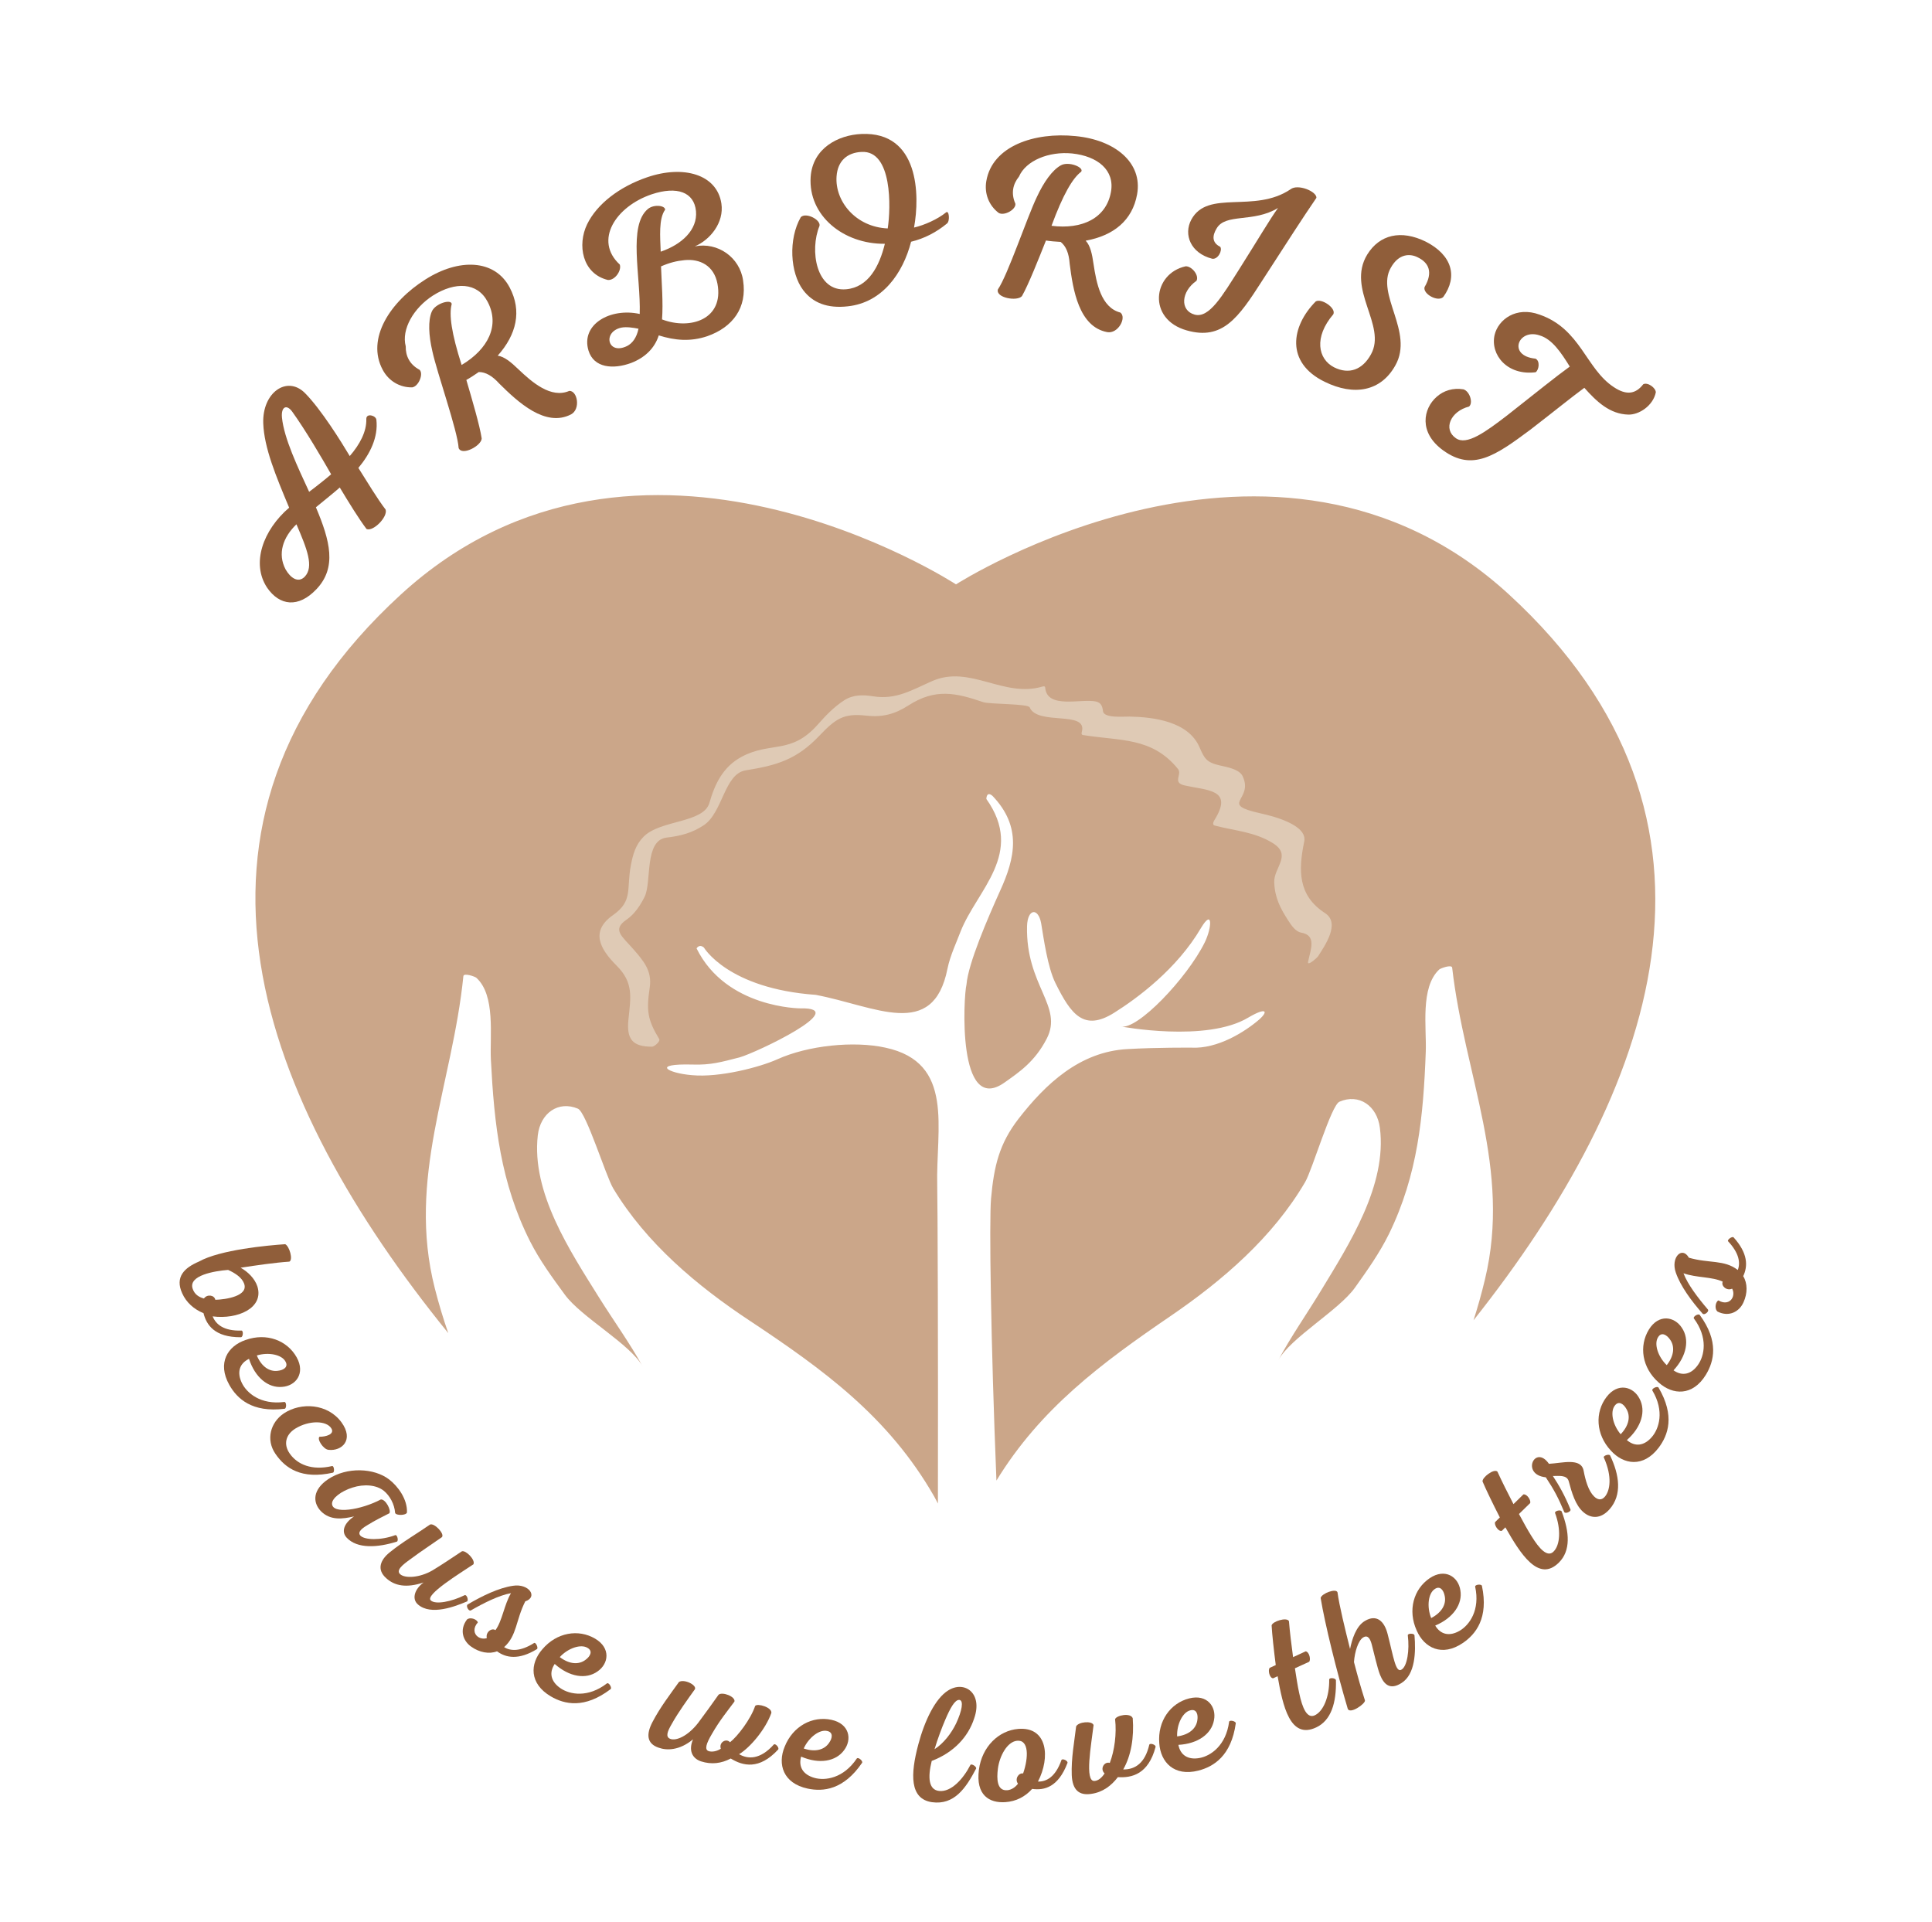 <?xml version="1.0" encoding="utf-8"?>
<!-- Generator: Adobe Illustrator 16.0.4, SVG Export Plug-In . SVG Version: 6.00 Build 0)  -->
<!DOCTYPE svg PUBLIC "-//W3C//DTD SVG 1.1//EN" "http://www.w3.org/Graphics/SVG/1.1/DTD/svg11.dtd">
<svg version="1.1" id="Layer_1" xmlns="http://www.w3.org/2000/svg" xmlns:xlink="http://www.w3.org/1999/xlink" x="0px" y="0px"
	 width="145.489px" height="144.751px" viewBox="0 0 145.489 144.751" enable-background="new 0 0 145.489 144.751"
	 xml:space="preserve">
<g>
	<g>
		<path fill="#CBA689" d="M110.963,99.421c13.558-17.085,21.244-37.6,2.675-54.651C96.022,28.596,71.99,44.005,71.99,44.005
			S48.071,28.38,30.185,44.77c-18.871,17.293-10.477,38.303,3.573,55.62c-0.372-1.065-0.71-2.183-1.014-3.373
			c-2.113-8.293,1.325-15.344,2.151-23.511c0.025-0.263,0.872,0.028,0.977,0.124c1.46,1.326,1.005,4.372,1.094,6.169
			c0.251,4.874,0.725,9.266,2.953,13.683c0.723,1.427,1.674,2.725,2.619,4.014c1.24,1.697,4.927,3.714,5.856,5.401
			c-0.989-1.791-2.207-3.473-3.293-5.209c-2.176-3.487-5.093-7.884-4.602-12.195c0.191-1.672,1.548-2.632,3.021-2.006
			c0.629,0.263,2.104,5.08,2.662,6.008c2.485,4.123,6.31,7.334,10.262,9.949c5.616,3.725,10.471,7.258,13.896,13.229
			c0.104,0.181,0.193,0.365,0.29,0.548c0.024-11.783-0.024-22.831-0.052-23.922c-0.111-4.318,1.344-9.285-3.903-10.408
			c-2.357-0.521-5.819-0.175-8.155,0.885c-1.302,0.583-4.322,1.383-6.415,1.187c-1.808-0.15-3.13-0.884,0.065-0.799
			c1.366,0.045,2.162-0.193,3.527-0.541c1.233-0.344,8.465-3.775,4.586-3.69c0,0-5.6,0-7.827-4.515c0,0,0.199-0.366,0.554-0.062
			c0,0,1.806,3.086,8.42,3.56c4.475,0.844,8.838,3.455,9.919-1.963c0.198-0.994,0.726-2.097,0.989-2.81
			c1.237-3.132,4.853-5.873,1.94-9.978c0,0,0-0.625,0.462-0.234c2.229,2.332,1.699,4.683,0.575,7.146
			c-0.925,2.052-2.401,5.463-2.534,7.063c-0.22,0.842-0.727,9.955,2.886,7.363c1.061-0.755,2.251-1.533,3.154-3.282
			c1.277-2.462-1.588-3.995-1.479-8.488c0.044-1.316,0.84-1.401,1.061-0.216c0.196,1.168,0.484,3.306,1.078,4.513
			c1.168,2.355,2.139,3.672,4.432,2.228c1.719-1.082,4.717-3.284,6.525-6.373c0.902-1.51,0.837-0.043,0.285,1.082
			c-1.322,2.676-5.092,6.65-6.326,6.327c0,0,6.46,1.23,9.612-0.671c1.366-0.801,1.52-0.476,0.815,0.151
			c-1.08,0.928-3.131,2.226-5.116,2.117c0,0-2.601-0.021-4.805,0.108c-3.594,0.192-6.173,2.635-8.2,5.246
			c-1.453,1.879-1.85,3.563-2.071,6.003c-0.148,1.686-0.017,10.825,0.405,21.243c3.308-5.412,7.877-8.817,13.12-12.394
			c3.913-2.672,7.699-5.929,10.128-10.085c0.546-0.936,1.957-5.774,2.579-6.048c1.472-0.643,2.839,0.299,3.049,1.968
			c0.553,4.307-2.305,8.743-4.437,12.256c-1.06,1.75-2.257,3.447-3.219,5.252c0.907-1.695,4.562-3.766,5.779-5.478
			c0.926-1.299,1.858-2.612,2.565-4.05c2.167-4.445,2.586-8.841,2.767-13.722c0.067-1.8-0.43-4.839,1.012-6.183
			c0.104-0.095,0.948-0.402,0.976-0.136c0.935,8.153,4.471,15.155,2.468,23.475C111.566,97.426,111.278,98.445,110.963,99.421z"/>
		<path fill="#DFCAB5" d="M49.641,78.242c-0.896-1.478-0.968-2.15-0.712-3.886c0.186-1.26-0.479-2.01-1.251-2.898
			c-0.829-0.954-1.616-1.445-0.495-2.207c0.601-0.41,1.042-1.082,1.358-1.719c0.552-1.104-0.046-4.26,1.659-4.459
			c1.046-0.123,1.896-0.342,2.777-0.917c1.46-0.95,1.552-3.896,3.189-4.15c2.347-0.369,3.83-0.818,5.515-2.581
			c1.216-1.272,1.82-1.734,3.523-1.537c1.224,0.143,2.175-0.102,3.203-0.765c2.023-1.302,3.556-0.959,5.633-0.249
			c0.484,0.165,3.38,0.11,3.499,0.393c0.593,1.403,4.38,0.2,3.927,1.843c-0.029,0.107-0.042,0.22,0.096,0.242
			c2.799,0.454,5.187,0.138,7.145,2.554c0.338,0.42-0.454,1.025,0.496,1.237c1.776,0.397,3.697,0.29,2.245,2.62
			c-0.077,0.123-0.17,0.35,0.025,0.403c1.525,0.403,2.986,0.464,4.371,1.32c1.479,0.915,0.066,1.842,0.111,2.959
			c0.048,1.173,0.455,1.949,1.087,2.923c0.198,0.305,0.523,0.789,0.938,0.86c1.188,0.202,0.716,1.264,0.525,2.188
			c-0.082,0.397,0.686-0.301,0.752-0.405c0.509-0.801,1.7-2.491,0.526-3.25c-2.053-1.326-2.014-3.236-1.569-5.39
			c0.264-1.279-2.437-1.933-3.261-2.116c-3.255-0.723-0.493-0.98-1.384-2.82c-0.251-0.519-1.214-0.683-1.719-0.797
			c-0.989-0.224-1.158-0.525-1.517-1.36c-0.843-1.964-3.479-2.281-5.271-2.318c-0.423-0.009-1.934,0.143-2.001-0.404
			c-0.044-0.347-0.127-0.64-0.528-0.729c-1.105-0.245-3.697,0.6-3.826-1.055c-0.009-0.109-0.115-0.098-0.192-0.076
			c-2.94,0.882-5.468-1.658-8.315-0.411c-1.509,0.662-2.708,1.424-4.432,1.151c-0.779-0.122-1.523-0.139-2.206,0.305
			c-0.78,0.509-1.375,1.137-1.989,1.83c-2.011,2.272-3.55,1.247-5.729,2.42c-1.385,0.746-2.007,2.015-2.421,3.465
			c-0.438,1.533-3.679,1.271-4.951,2.543c-0.604,0.604-0.807,1.33-0.963,2.146c-0.347,1.796,0.18,2.694-1.344,3.763
			c-1.73,1.212-0.996,2.54,0.263,3.801c1.295,1.295,1.072,2.364,0.895,4.068c-0.151,1.472,0.3,2.048,1.786,2.042
			C49.27,78.817,49.748,78.42,49.641,78.242L49.641,78.242z"/>
	</g>
	<g>
		<path fill="#905E3A" d="M20.118,44.259c-1.222-1.836-0.307-4.346,1.656-6.03c-0.995-2.379-1.883-4.502-1.95-6.35
			c-0.082-2.32,1.78-3.619,3.126-2.296c1.24,1.248,2.764,3.712,3.388,4.759c0.75-0.864,1.28-1.846,1.247-2.794
			c-0.004-0.462,0.717-0.263,0.758,0.058c0.151,1.32-0.479,2.582-1.356,3.63c0.689,1.085,1.418,2.312,2.053,3.139
			c0.172,0.551-0.936,1.677-1.438,1.462c-0.584-0.777-1.3-1.938-2.015-3.126c-0.406,0.361-1.135,0.945-1.798,1.489
			c1.072,2.533,1.59,4.543,0.037,6.172C22.465,45.806,21.052,45.613,20.118,44.259z M22.323,39.481
			c-1.03,0.996-1.431,2.231-0.818,3.394c0.364,0.639,0.945,1.059,1.442,0.554C23.659,42.679,23.122,41.336,22.323,39.481z
			 M21.999,30.99c-0.416-0.562-0.838-0.366-0.767,0.442c0.154,1.577,1.186,3.736,2.048,5.604c0.587-0.44,1.287-0.999,1.657-1.322
			C24.234,34.487,23.011,32.393,21.999,30.99z"/>
		<path fill="#905E3A" d="M37.594,28.882c-0.516-0.574-1.027-0.871-1.541-0.866c-0.251,0.181-0.725,0.483-0.935,0.595
			c0.421,1.434,1.015,3.444,1.156,4.408c-0.017,0.548-1.492,1.339-1.736,0.72c-0.079-1.305-1.619-5.639-1.977-7.283
			c-0.283-1.218-0.332-2.307-0.051-2.98c0.258-0.639,1.503-0.981,1.505-0.574c-0.212,0.782-0.014,2.206,0.748,4.581
			c1.998-1.188,2.895-2.986,1.958-4.758c-0.775-1.485-2.449-1.515-4.096-0.484c-1.485,0.946-2.409,2.568-2.071,3.838
			c-0.015,0.721,0.289,1.366,1.041,1.768c0.316,0.294-0.064,1.249-0.555,1.323c-0.937,0.018-1.771-0.482-2.218-1.318
			c-1.267-2.355,0.571-5.143,3.212-6.807c2.508-1.6,5.215-1.54,6.346,0.602c0.936,1.771,0.518,3.544-0.9,5.136
			c0.498,0.071,0.998,0.483,1.562,1.028c1.031,0.978,2.452,2.224,3.833,1.623c0.618-0.008,0.863,1.387,0.121,1.774
			C41.067,32.198,39.008,30.285,37.594,28.882z"/>
		<path fill="#905E3A" d="M54.324,15.326c0.219,1.443-0.861,2.746-2,3.225c1.727-0.34,3.387,0.827,3.634,2.567
			c0.315,2.042-0.762,3.518-2.695,4.198c-1.272,0.429-2.444,0.321-3.655-0.06c-0.312,0.975-1.046,1.676-2.078,2.076
			c-1.364,0.5-2.811,0.375-3.212-0.927c-0.601-1.981,1.645-3.252,3.856-2.762c0.084-2.875-0.896-6.646,0.62-7.91
			c0.465-0.376,1.315-0.252,1.291,0.063c-0.493,0.675-0.371,2.056-0.331,3.156c1.598-0.543,2.783-1.653,2.657-3.051
			c-0.138-1.433-1.419-1.904-3.331-1.271c-2.717,0.918-4.372,3.48-2.408,5.291c0.156,0.444-0.364,1.205-0.899,1.162
			c-1.936-0.473-2.315-2.647-1.556-4.203c0.738-1.51,2.415-2.812,4.51-3.528C51.454,12.413,53.989,13.117,54.324,15.326z
			 M47.215,26.06c0.394-0.195,0.725-0.62,0.867-1.306c-0.414-0.085-0.92-0.156-1.297-0.082
			C45.355,24.982,45.753,26.767,47.215,26.06z M49.854,24.053c2.155,0.82,4.666-0.024,4.175-2.679
			c-0.259-1.391-1.341-1.896-2.475-1.785c-0.596,0.057-1.127,0.187-1.776,0.471C49.821,21.276,49.95,22.79,49.854,24.053z"/>
		<path fill="#905E3A" d="M68.831,17.136c0.783-0.183,1.773-0.625,2.407-1.138c0.231-0.21,0.312,0.64,0.079,0.83
			c-0.801,0.66-1.695,1.129-2.707,1.375c-0.619,2.391-2.173,4.58-4.752,4.862c-1.567,0.182-2.662-0.275-3.373-1.216
			c-0.994-1.309-1.125-3.852-0.183-5.494c0.375-0.391,1.521,0.188,1.41,0.657c-0.756,1.824-0.263,4.981,2.015,4.771
			c1.663-0.156,2.487-1.713,2.908-3.425c-3.118,0.034-5.779-2.123-5.589-5.031c0.149-2.173,2.08-3.164,3.825-3.238
			C69.215,9.895,69.28,14.708,68.831,17.136z M62.997,13.284c-0.132,1.859,1.431,3.814,3.853,3.918
			c0.24-1.544,0.356-5.888-1.967-5.762C63.811,11.489,63.079,12.104,62.997,13.284z"/>
		<path fill="#905E3A" d="M80.551,19.851c-0.054-0.771-0.275-1.321-0.682-1.635c-0.308-0.011-0.868-0.064-1.103-0.105
			c-0.553,1.387-1.322,3.337-1.807,4.185c-0.351,0.421-1.998,0.134-1.812-0.504c0.743-1.077,2.201-5.439,2.933-6.956
			c0.527-1.134,1.159-2.021,1.796-2.38c0.598-0.344,1.791,0.155,1.54,0.478c-0.647,0.484-1.37,1.728-2.232,4.069
			c2.305,0.294,4.12-0.57,4.475-2.542c0.303-1.647-0.999-2.703-2.93-2.906c-1.752-0.17-3.479,0.541-3.997,1.748
			c-0.455,0.559-0.613,1.253-0.27,2.034c0.069,0.426-0.818,0.943-1.252,0.7c-0.747-0.564-1.098-1.473-0.935-2.406
			c0.455-2.636,3.619-3.699,6.724-3.381c2.964,0.284,5.06,1.999,4.63,4.384c-0.354,1.97-1.776,3.11-3.873,3.491
			c0.348,0.362,0.486,0.996,0.595,1.771c0.212,1.407,0.562,3.264,2.02,3.641c0.493,0.376-0.175,1.624-0.997,1.472
			C81.242,24.603,80.798,21.825,80.551,19.851z"/>
		<path fill="#905E3A" d="M99.133,14.897c-1.089,1.591-2.066,3.121-4.103,6.269c-1.775,2.771-2.976,4.48-5.663,3.714
			c-2.987-0.839-2.564-4.288-0.08-4.827c0.458-0.017,1.03,0.68,0.815,1.091c-1.164,0.812-1.261,2.239-0.142,2.547
			c1.102,0.305,2.112-1.461,3.331-3.373c1.443-2.281,2.351-3.832,2.951-4.657c-1.863,1.137-3.965,0.37-4.633,1.556
			c-0.298,0.499-0.381,1.042,0.28,1.368c0.188,0.263-0.171,0.97-0.604,0.899c-1.635-0.42-2.169-1.824-1.577-2.938
			c1.245-2.318,4.742-0.446,7.477-2.293C97.728,13.825,99.16,14.413,99.133,14.897z"/>
		<path fill="#905E3A" d="M107.276,21.619c0.665-1.129,0.306-1.847-0.511-2.239c-0.58-0.301-1.433-0.289-2.026,0.775
			c-1.164,1.997,1.757,4.836,0.341,7.355c-1.092,1.972-3.117,2.325-5.332,1.237c-2.965-1.451-2.518-4.177-0.669-6.045
			c0.41-0.267,1.557,0.489,1.327,0.963c-1.477,1.725-1.16,3.368,0.051,3.992c1.134,0.568,2.146,0.188,2.784-0.974
			c1.212-2.177-1.871-4.892-0.284-7.511c0.928-1.507,2.545-1.894,4.417-0.972c1.97,1.01,2.423,2.618,1.315,4.159
			C108.291,22.773,107.129,22.133,107.276,21.619z"/>
		<path fill="#905E3A" d="M121.531,29.154c0.938,0.625,1.637,0.53,2.212-0.217c0.336-0.18,0.949,0.272,0.948,0.609
			c-0.211,1.019-1.274,1.697-2.07,1.675c-1.393-0.037-2.376-0.966-3.313-2.018c-1.039,0.766-2.021,1.575-4.064,3.155
			c-2.647,1.969-4.363,3.162-6.576,1.55c-1.85-1.344-1.498-3.135-0.479-4.028c0.526-0.467,1.232-0.691,2.018-0.562
			c0.489,0.159,0.741,1.044,0.416,1.298c-1.387,0.354-1.977,1.7-0.989,2.382c0.812,0.578,2.249-0.481,3.853-1.71
			c2.366-1.861,3.614-2.88,4.725-3.683c-0.668-1.08-1.337-2.069-2.261-2.345c-1.614-0.561-2.466,1.54-0.319,1.748
			c0.351,0.168,0.269,0.829,0.011,1.023c-2.138,0.27-3.427-1.312-3.094-2.802c0.278-1.172,1.629-2.181,3.388-1.537
			C119.041,24.77,119.417,27.774,121.531,29.154z"/>
	</g>
	<g>
		<path fill="#905E3A" d="M14.973,95.003c1.593-0.895,5.196-1.224,6.506-1.311c0.324,0.165,0.604,1.177,0.31,1.313
			c-1.068,0.071-2.485,0.277-3.669,0.458c0.54,0.299,1.066,0.81,1.262,1.407c0.513,1.634-1.503,2.504-3.367,2.257
			c0.24,0.604,0.836,1.111,2.164,1.07c0.158-0.018,0.137,0.501-0.041,0.501c-1.977,0.011-2.592-0.925-2.813-1.813
			c-0.712-0.287-1.296-0.801-1.605-1.495C13.155,96.153,13.896,95.464,14.973,95.003z M15.359,97.781
			c0.228-0.34,0.783-0.269,0.856,0.097c0.777-0.018,2.554-0.281,2.155-1.252c-0.167-0.418-0.637-0.749-1.194-0.998
			c-1.034,0.081-3.013,0.413-2.667,1.421C14.654,97.478,14.983,97.682,15.359,97.781z"/>
		<path fill="#905E3A" d="M21.236,104.438c-1.039,0.089-2.025-0.699-2.485-2.113c-0.723,0.35-0.922,1.01-0.545,1.802
			c0.365,0.771,1.422,1.678,3.206,1.445c0.166-0.014,0.179,0.489,0.019,0.513c-2.455,0.305-3.582-0.765-4.163-1.799
			c-0.928-1.654-0.123-2.929,1.234-3.384c1.573-0.558,3.125,0.034,3.838,1.309C23.021,103.432,22.262,104.373,21.236,104.438z
			 M19.34,102.071c0.359,0.86,0.961,1.228,1.559,1.157c0.456-0.043,0.835-0.286,0.601-0.698
			C21.228,102.01,20.226,101.799,19.34,102.071z"/>
		<path fill="#905E3A" d="M24.742,109.177c-0.397-0.03-0.897-0.824-0.679-0.987c0.461,0.011,1.158-0.184,0.892-0.622
			c-0.36-0.604-1.675-0.632-2.72,0.012c-0.742,0.464-0.892,1.2-0.419,1.876c0.576,0.829,1.677,1.298,3.188,0.943
			c0.156-0.04,0.209,0.466,0.062,0.499c-2.364,0.526-3.587-0.335-4.323-1.418c-0.738-1.067-0.375-2.37,0.631-3.046
			c1.289-0.858,3.305-0.748,4.341,0.672C26.684,108.438,25.732,109.291,24.742,109.177z"/>
		<path fill="#905E3A" d="M30.646,113.897c-0.061,0.227-0.829,0.242-0.892,0.028c-0.047-0.655-0.395-1.286-0.84-1.655
			c-0.566-0.462-1.499-0.531-2.366-0.253c-0.858,0.269-1.529,0.792-1.544,1.196c-0.022,0.856,2.216,0.478,3.675-0.299
			c0.362-0.031,0.799,0.824,0.642,1.039c-0.44,0.224-1.142,0.568-1.666,0.902c-0.55,0.323-0.71,0.574-0.515,0.784
			c0.322,0.33,1.522,0.373,2.623-0.038c0.152-0.056,0.275,0.444,0.115,0.49c-1.438,0.451-2.978,0.555-3.775-0.304
			c-0.409-0.439-0.218-1.077,0.561-1.597c-0.854,0.199-1.795,0.323-2.502-0.398c-0.629-0.659-0.621-1.621,0.556-2.408
			c1.411-0.938,3.457-0.846,4.589,0.026C29.969,111.921,30.691,112.9,30.646,113.897z"/>
		<path fill="#905E3A" d="M35.651,117.798c-1.001,0.67-3.688,2.31-3.204,2.724c0.352,0.318,1.521,0.104,2.543-0.399
			c0.163-0.074,0.323,0.408,0.171,0.474c-0.875,0.368-2.704,1.084-3.682,0.229c-0.521-0.445-0.209-1.213,0.42-1.659
			c-1.329,0.438-2.192,0.24-2.812-0.322c-0.74-0.651-0.442-1.38,0.249-1.939c0.982-0.802,2.109-1.445,3.049-2.102
			c0.316-0.14,1.115,0.692,0.896,0.947c-0.588,0.417-1.557,1.049-2.376,1.662c-0.596,0.426-1.111,0.837-0.762,1.137
			c0.37,0.316,1.445,0.27,2.42-0.292c0.709-0.427,1.491-0.956,2.216-1.437C35.072,116.71,35.82,117.466,35.651,117.798z"/>
		<path fill="#905E3A" d="M35.17,121.95c0.283-0.214,0.774,0.018,0.813,0.227c-0.364,0.399-0.315,0.856,0.013,1.083
			c0.206,0.141,0.479,0.163,0.664,0.092c-0.108-0.438,0.363-0.795,0.651-0.597c0.521-0.717,0.645-1.888,1.169-2.785
			c-0.895,0.158-2.027,0.728-3.025,1.3c-0.164,0.084-0.396-0.348-0.235-0.45c1.099-0.652,2.36-1.257,3.417-1.407
			c1.187-0.185,1.906,0.839,0.918,1.175c-0.721,1.427-0.622,2.583-1.593,3.447c0.478,0.296,1.213,0.349,2.258-0.312
			c0.129-0.079,0.341,0.384,0.212,0.462c-1.378,0.841-2.329,0.658-3.003,0.164c-0.595,0.228-1.331,0.087-1.94-0.348
			C34.871,123.576,34.571,122.735,35.17,121.95z"/>
		<path fill="#905E3A" d="M44.984,125.872c-0.854,0.601-2.104,0.417-3.212-0.571c-0.448,0.666-0.288,1.335,0.438,1.83
			c0.703,0.481,2.072,0.731,3.496-0.367c0.137-0.097,0.401,0.331,0.274,0.434c-1.968,1.498-3.479,1.145-4.502,0.544
			c-1.635-0.963-1.581-2.467-0.638-3.545c1.076-1.273,2.717-1.545,3.974-0.803C46.017,124.104,45.836,125.3,44.984,125.872z
			 M42.153,124.784c0.743,0.562,1.447,0.575,1.93,0.213c0.372-0.267,0.576-0.666,0.166-0.904
			C43.751,123.779,42.779,124.103,42.153,124.784z"/>
		<path fill="#905E3A" d="M52.189,130.977c-1.031,0.851-1.986,0.847-2.584,0.631c-0.923-0.309-0.941-1.033-0.472-1.931
			c0.573-1.102,1.334-2.09,1.997-3.019c0.379-0.245,1.344,0.22,1.202,0.542c-0.522,0.736-1.236,1.7-1.761,2.646
			c-0.294,0.508-0.485,0.945-0.1,1.094c0.428,0.177,1.319-0.195,2.096-1.192c0.526-0.707,1.085-1.474,1.542-2.127
			c0.276-0.252,1.292,0.138,1.198,0.513c-0.551,0.743-1.102,1.405-1.688,2.422c-0.451,0.76-0.581,1.203-0.247,1.311
			c0.262,0.082,0.628,0.003,0.909-0.182c-0.161-0.484,0.415-0.812,0.692-0.487c0.573-0.446,1.562-1.741,1.894-2.736
			c0.175-0.22,1.287,0.11,1.219,0.532c-0.427,1.213-1.589,2.599-2.43,3.103c0.664,0.382,1.58,0.425,2.613-0.726
			c0.106-0.124,0.446,0.246,0.326,0.379c-1.421,1.538-2.647,1.237-3.566,0.672c-0.71,0.374-1.446,0.468-2.242,0.214
			C52.112,132.407,51.837,131.795,52.189,130.977z"/>
		<path fill="#905E3A" d="M63.556,131.805c-0.62,0.839-1.863,1.06-3.228,0.473c-0.216,0.772,0.149,1.357,0.993,1.599
			c0.819,0.234,2.197,0.038,3.2-1.455c0.101-0.136,0.485,0.188,0.398,0.323c-1.393,2.045-2.938,2.187-4.098,1.941
			c-1.855-0.396-2.281-1.84-1.729-3.16c0.62-1.55,2.089-2.326,3.516-2.019C63.977,129.801,64.182,130.992,63.556,131.805z
			 M60.524,131.667c0.886,0.298,1.556,0.089,1.898-0.408c0.27-0.369,0.336-0.813-0.128-0.91
			C61.724,130.209,60.905,130.823,60.524,131.667z"/>
		<path fill="#905E3A" d="M73.36,129.399c-0.45,1.397-1.545,2.576-3.197,3.204c-0.31,1.25-0.236,2.177,0.559,2.262
			c0.909,0.1,1.824-0.922,2.353-1.955c0.066-0.136,0.496,0.126,0.429,0.274c-0.766,1.462-1.639,2.761-3.328,2.526
			c-1.678-0.249-1.625-2.094-1.023-4.348c0.474-1.783,1.27-3.458,2.249-4.066C72.633,126.521,74.027,127.497,73.36,129.399z
			 M71.174,129.523c-0.228,0.531-0.563,1.407-0.799,2.199c0.674-0.43,1.27-1.198,1.629-1.95c0.437-0.935,0.585-1.729,0.236-1.764
			C71.904,127.985,71.549,128.638,71.174,129.523z"/>
		<path fill="#905E3A" d="M78.164,134.156c0.612,0.022,1.315-0.324,1.768-1.617c0.065-0.154,0.516,0.054,0.453,0.22
			c-0.693,1.822-1.738,2.079-2.659,1.951c-0.525,0.585-1.201,0.942-2.023,0.997c-1.207,0.08-2.235-0.527-1.986-2.444
			c0.234-1.741,1.492-2.949,2.961-3.071C78.89,130.007,79.107,132.343,78.164,134.156z M75.147,133.181
			c-0.099,0.78-0.076,1.681,0.695,1.629c0.312-0.021,0.612-0.216,0.817-0.491c-0.259-0.346,0.033-0.827,0.387-0.775
			c0.411-1.179,0.456-2.569-0.474-2.458C75.841,131.171,75.272,132.233,75.147,133.181z"/>
		<path fill="#905E3A" d="M82.352,129.905c-0.177,1.489-0.693,4.269,0.069,4.207c0.273-0.023,0.521-0.207,0.761-0.567
			c-0.38-0.35-0.014-0.923,0.39-0.791c0.356-0.913,0.527-2.223,0.399-3.292c0.087-0.293,1.176-0.513,1.33-0.071
			c0.105,1.438-0.119,2.808-0.717,3.854c0.915,0.013,1.646-0.499,1.961-1.859c0.048-0.16,0.519-0.004,0.474,0.169
			c-0.544,2.061-1.799,2.336-2.838,2.269c-0.492,0.645-1.139,1.142-2.017,1.262c-0.889,0.132-1.406-0.28-1.456-1.413
			c-0.048-1.258,0.195-2.517,0.33-3.669C81.205,129.655,82.239,129.559,82.352,129.905z"/>
		<path fill="#905E3A" d="M91.418,129.535c-0.181,1.026-1.196,1.777-2.68,1.858c0.152,0.787,0.738,1.149,1.6,0.989
			c0.838-0.154,1.985-0.942,2.22-2.727c0.031-0.162,0.519-0.046,0.502,0.115c-0.34,2.449-1.661,3.263-2.81,3.56
			c-1.838,0.47-2.86-0.636-2.951-2.063c-0.134-1.664,0.837-3.012,2.252-3.372C90.906,127.554,91.62,128.528,91.418,129.535z
			 M88.644,130.758c0.925-0.126,1.434-0.611,1.52-1.208c0.076-0.45-0.061-0.879-0.521-0.758
			C89.07,128.92,88.608,129.833,88.644,130.758z"/>
		<path fill="#905E3A" d="M96.211,126.226l-0.34,0.156c-0.283-0.021-0.402-0.639-0.252-0.79l0.452-0.209
			c-0.141-1.086-0.274-2.302-0.312-2.984c0.055-0.3,1.142-0.647,1.305-0.323c0.067,0.807,0.176,1.73,0.311,2.711l0.952-0.438
			c0.289,0.06,0.396,0.656,0.254,0.79l-1.067,0.487c0.102,0.668,0.206,1.348,0.323,1.87c0.24,1.151,0.593,1.923,1.155,1.679
			c0.662-0.29,1.124-1.407,1.104-2.702c0.006-0.167,0.495-0.117,0.507,0.057c0.038,1.697-0.358,3.018-1.486,3.549
			C97.145,131.01,96.6,128.447,96.211,126.226z"/>
		<path fill="#905E3A" d="M100.721,119.909c0.122,0.938,0.574,2.796,0.945,4.264c0.139-0.683,0.435-1.718,1.126-2.116
			c0.869-0.516,1.46,0.007,1.709,1.016c0.435,1.678,0.595,2.955,1.052,2.647c0.415-0.253,0.601-1.455,0.462-2.569
			c-0.026-0.172,0.493-0.169,0.503-0.002c0.106,1.234,0.062,2.931-0.973,3.584c-0.871,0.561-1.334,0.107-1.624-0.619
			c-0.202-0.501-0.478-1.755-0.62-2.276c-0.101-0.374-0.27-0.768-0.651-0.531c-0.362,0.222-0.636,1.071-0.689,1.851
			c0.311,1.189,0.502,1.871,0.824,2.88c0.07,0.247-1.164,1.103-1.299,0.618c-0.824-2.777-1.706-6.33-2.036-8.328
			C99.54,119.985,100.617,119.582,100.721,119.909z"/>
		<path fill="#905E3A" d="M109.973,119.754c0.177,1.028-0.524,2.078-1.894,2.657c0.41,0.689,1.083,0.83,1.842,0.389
			c0.736-0.429,1.549-1.559,1.166-3.317c-0.027-0.164,0.472-0.22,0.51-0.062c0.511,2.42-0.457,3.634-1.438,4.301
			c-1.569,1.064-2.907,0.37-3.476-0.942c-0.689-1.521-0.231-3.117,0.978-3.936C108.819,118.062,109.82,118.738,109.973,119.754z
			 M107.775,121.845c0.828-0.432,1.142-1.061,1.021-1.652c-0.081-0.449-0.354-0.806-0.746-0.537
			C107.554,119.97,107.429,120.986,107.775,121.845z"/>
		<path fill="#905E3A" d="M113.362,115.013l-0.268,0.263c-0.273,0.075-0.595-0.466-0.504-0.658l0.355-0.35
			c-0.5-0.976-1.035-2.077-1.301-2.705c-0.049-0.301,0.858-0.997,1.119-0.746c0.337,0.736,0.751,1.569,1.209,2.448l0.748-0.732
			c0.292-0.041,0.595,0.483,0.505,0.658l-0.839,0.819c0.32,0.595,0.648,1.198,0.935,1.652c0.615,1.003,1.208,1.61,1.653,1.192
			c0.526-0.497,0.584-1.706,0.13-2.919c-0.05-0.159,0.427-0.277,0.496-0.118c0.607,1.585,0.682,2.963-0.202,3.844
			C115.856,119.205,114.479,116.976,113.362,115.013z"/>
		<path fill="#905E3A" d="M117.793,113.853c-0.435-1.039-0.763-1.671-1.387-2.608c-1.906-0.2-0.806-2.517,0.237-1.016
			c1.006-0.053,2.416-0.479,2.61,0.514c0.142,0.751,0.365,1.522,0.782,1.936c0.258,0.256,0.555,0.332,0.816,0.029
			c0.384-0.442,0.583-1.491-0.076-2.956c-0.063-0.138,0.412-0.287,0.475-0.148c0.696,1.463,0.917,2.959-0.048,4.053
			c-0.648,0.728-1.382,0.717-1.967,0.211c-0.603-0.525-0.874-1.469-1.103-2.329c-0.142-0.502-0.787-0.387-1.193-0.392
			c0.464,0.701,0.92,1.509,1.326,2.523C118.323,113.833,117.859,114.024,117.793,113.853z"/>
		<path fill="#905E3A" d="M123.463,105.322c0.494,0.919,0.161,2.137-0.952,3.12c0.607,0.523,1.292,0.444,1.869-0.217
			c0.562-0.639,0.974-1.97,0.052-3.513c-0.079-0.146,0.378-0.359,0.464-0.221c1.253,2.132,0.721,3.589,0.003,4.533
			c-1.15,1.507-2.638,1.273-3.595,0.21c-1.136-1.221-1.21-2.882-0.322-4.041C121.832,104.086,122.996,104.409,123.463,105.322z
			 M122.044,108.003c0.646-0.672,0.744-1.369,0.442-1.889c-0.219-0.402-0.592-0.653-0.878-0.274
			C121.238,106.296,121.443,107.299,122.044,108.003z"/>
		<path fill="#905E3A" d="M126.654,99.99c0.585,0.863,0.379,2.109-0.63,3.2c0.657,0.46,1.329,0.312,1.837-0.404
			c0.496-0.693,0.771-2.058-0.303-3.502c-0.094-0.139,0.34-0.395,0.439-0.267c1.463,1.994,1.079,3.5,0.461,4.512
			c-0.992,1.616-2.496,1.536-3.557,0.573c-1.253-1.101-1.494-2.746-0.729-3.988C124.908,98.924,126.098,99.128,126.654,99.99z
			 M125.514,102.8c0.576-0.733,0.604-1.437,0.251-1.924c-0.26-0.378-0.656-0.589-0.902-0.183
			C124.54,101.184,124.845,102.161,125.514,102.8z"/>
		<path fill="#905E3A" d="M129.338,98.766c-0.265-0.238-0.128-0.764,0.07-0.842c0.461,0.285,0.899,0.15,1.06-0.215
			c0.102-0.229,0.07-0.501-0.032-0.668c-0.409,0.188-0.849-0.209-0.707-0.529c-0.802-0.379-1.976-0.282-2.954-0.63
			c0.323,0.851,1.093,1.855,1.84,2.73c0.113,0.144-0.267,0.453-0.397,0.314c-0.847-0.957-1.674-2.083-2.02-3.094
			c-0.402-1.13,0.468-2.029,0.983-1.122c1.536,0.443,2.653,0.131,3.682,0.924c0.205-0.524,0.116-1.258-0.727-2.159
			c-0.1-0.112,0.314-0.406,0.415-0.295c1.081,1.197,1.08,2.164,0.721,2.919c0.334,0.543,0.332,1.291,0.02,1.972
			C130.99,98.755,130.22,99.208,129.338,98.766z"/>
	</g>
</g>
</svg>
